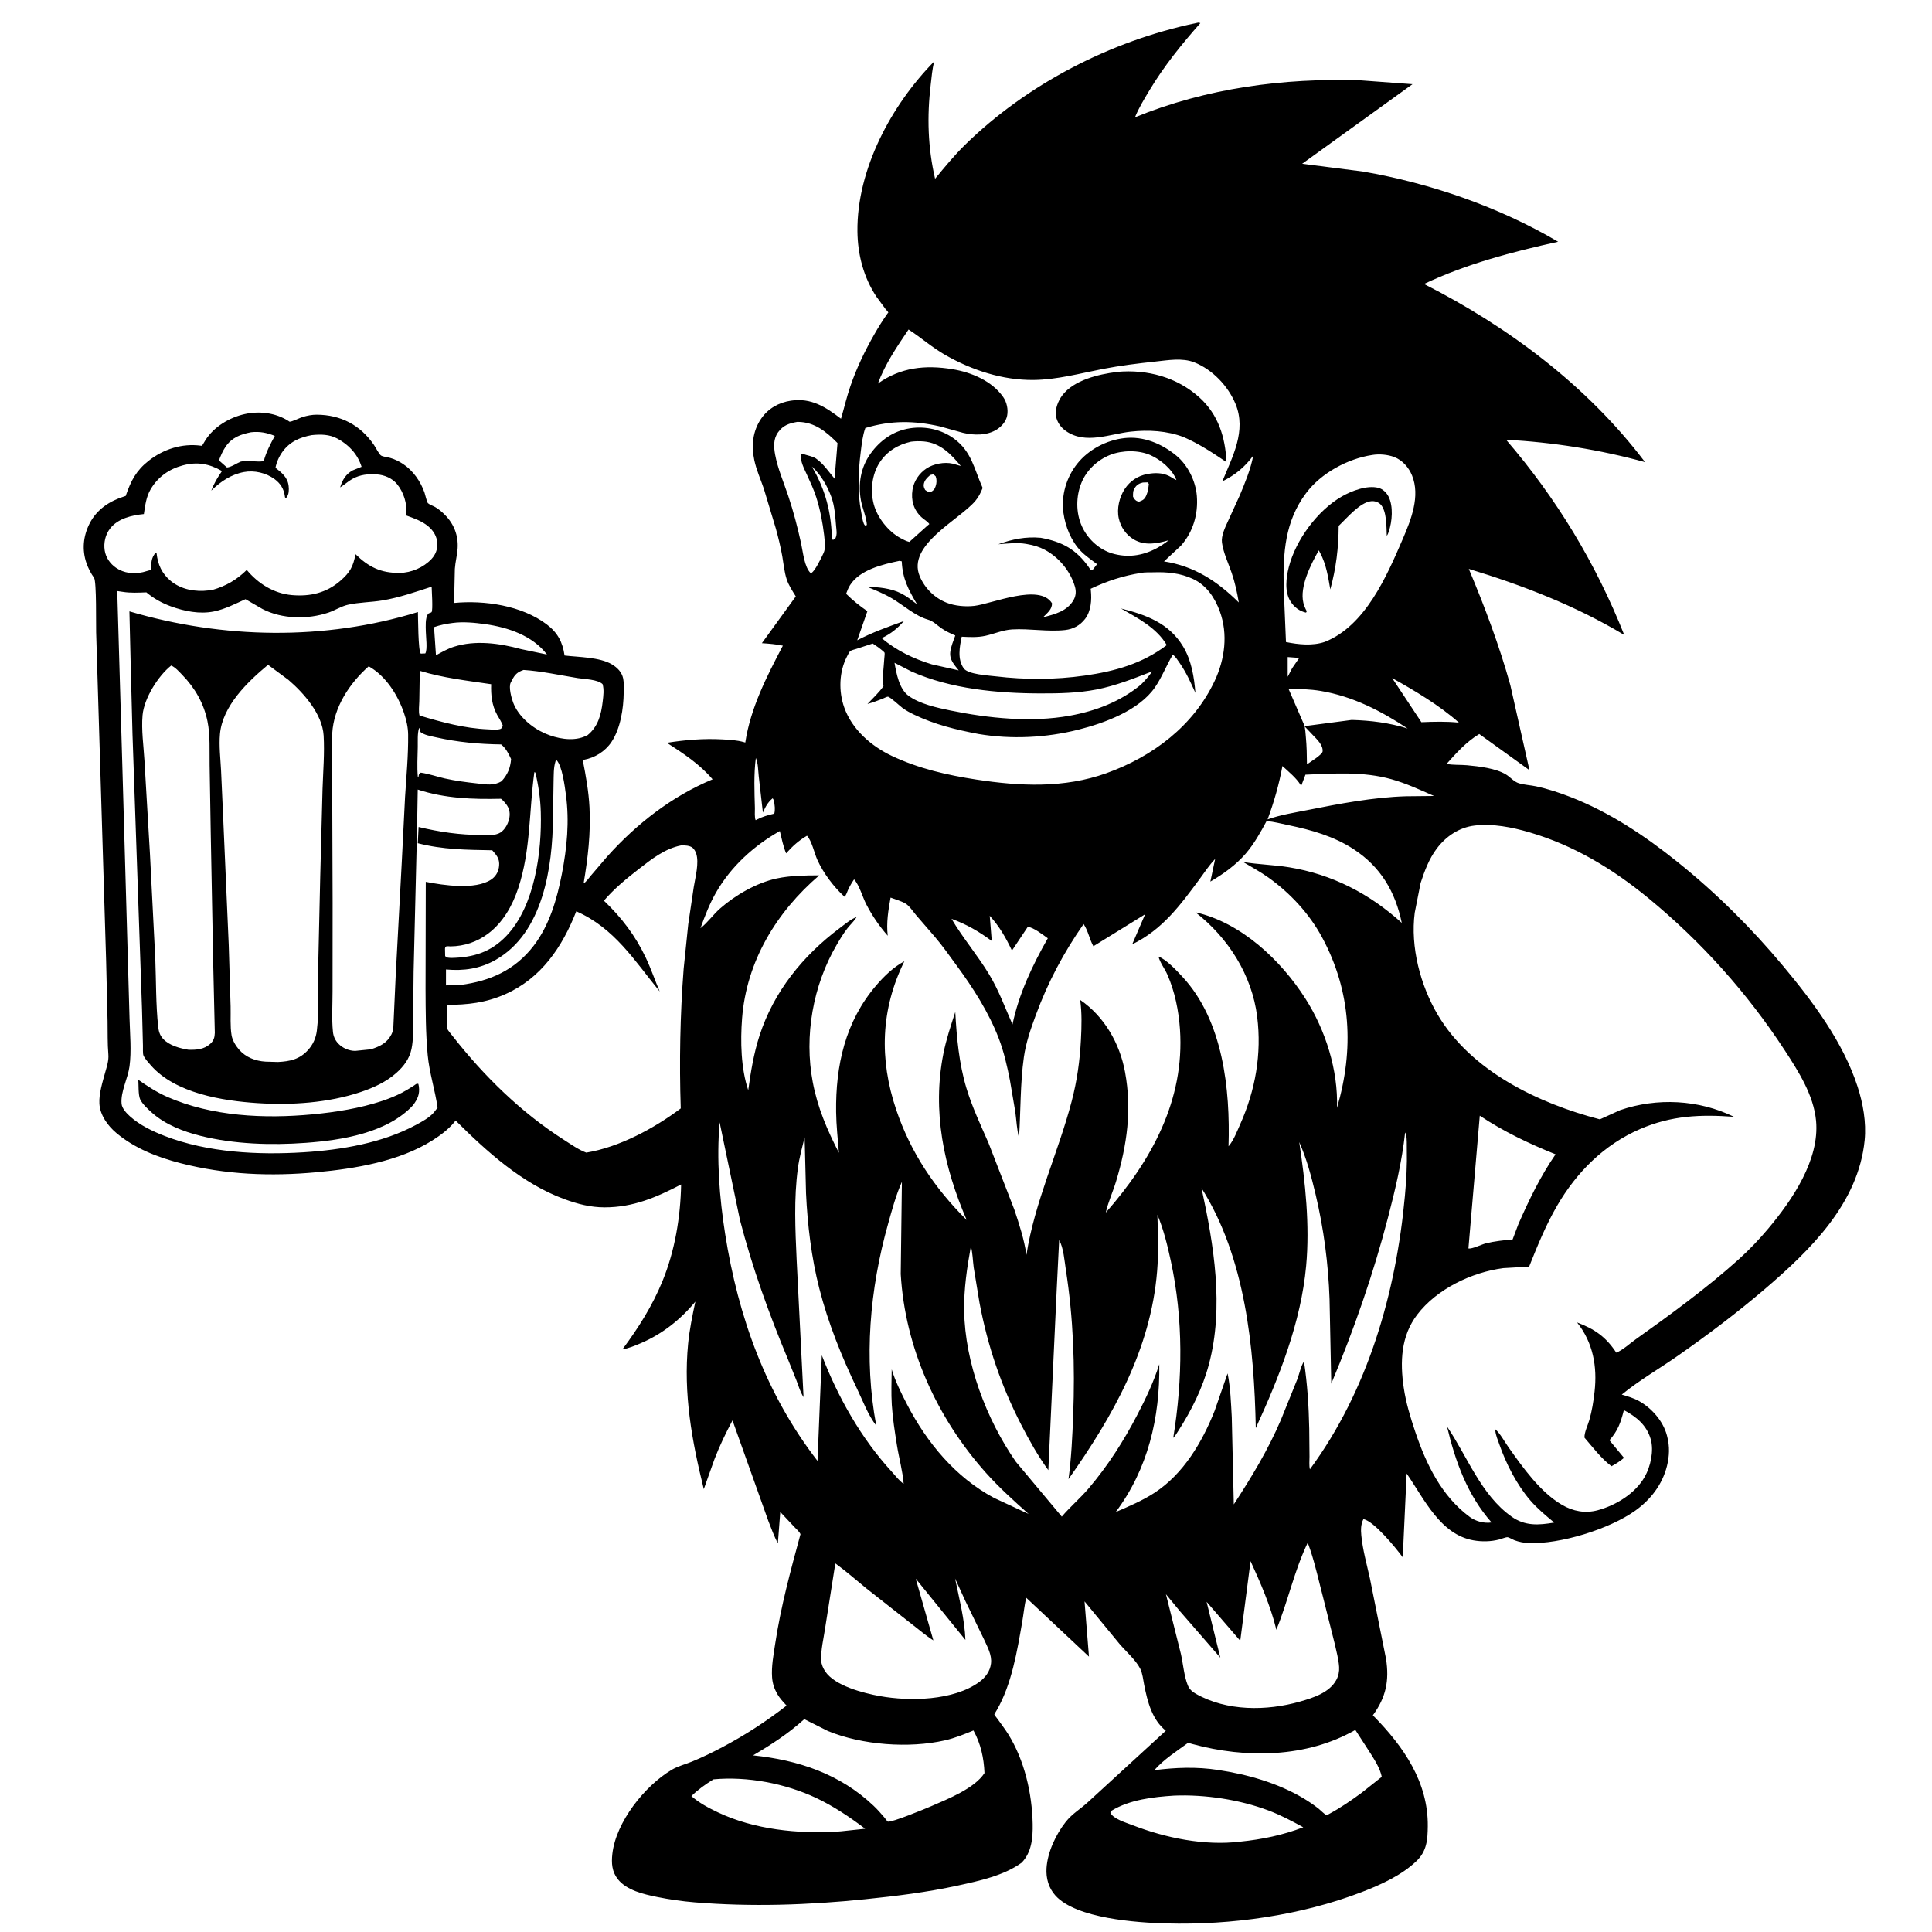 <svg version="1.1" xmlns="http://www.w3.org/2000/svg" style="display: block;" viewBox="0 0 2048 2048" width="1024" height="1024">
<path transform="translate(0,0)" fill="rgb(255,255,255)" d="M 0 0 L 0 2048 L 2048 2048 L 2048 0 L 0 0 z"/>
<path transform="translate(0,0)" fill="rgb(0,0,0)" d="M 1082.96 1974.55 C 1063.95 1988.33 1037.93 1993.84 1015.41 1998.76 C 982.914 2005.86 950.002 2009.89 916.957 2013.28 C 856.911 2019.44 796.357 2021.51 736.154 2016.53 C 722.95 2015.43 709.603 2013.53 696.619 2010.89 C 682.523 2008.02 664.357 2003.95 654.926 1992.03 C 648.625 1984.06 648.02 1974.97 649.111 1965.24 C 652.921 1931.29 683.608 1892.89 712.153 1876 C 718.64 1872.17 726.568 1870.21 733.557 1867.35 C 744.397 1862.92 755.132 1857.67 765.488 1852.21 C 789.701 1839.43 812.233 1824.78 833.834 1808 C 830.348 1804.27 826.667 1800.37 824.093 1795.94 C 820.87 1790.39 818.914 1784.6 818.452 1778.2 C 817.606 1766.48 819.931 1754.4 821.67 1742.85 C 827.653 1703.08 838.031 1665 848.546 1626.29 C 847.235 1623.4 844.353 1621.06 842.171 1618.76 L 827.121 1602.75 L 824.586 1635.86 C 820.462 1628.62 817.716 1620.24 814.564 1612.52 L 776.48 1505.7 C 769.329 1519.11 762.828 1532.59 757.37 1546.78 L 746.048 1578.54 C 733.375 1527.25 724.29 1477.46 729.428 1424.44 C 730.88 1409.45 734.008 1394.49 737.113 1379.77 C 721.474 1398.75 702.231 1413.99 679.571 1423.72 C 673.534 1426.31 666.289 1429.36 659.791 1430.37 C 676.689 1407.8 691.564 1384.18 702.276 1358 C 715.435 1325.84 721.347 1290.18 722.021 1255.6 C 695.688 1269.27 671.189 1279.84 641.028 1279.85 C 625.781 1279.85 612.198 1276.26 598 1271.04 C 553.467 1254.66 516.027 1220.74 482.953 1187.78 L 481.621 1189.53 C 475.038 1197.5 466.93 1203.42 458.258 1208.93 C 423.38 1231.05 376.355 1238.85 335.838 1242.6 C 287.07 1247.13 239.105 1245.27 191.5 1233.06 C 167.118 1226.81 142.572 1217.31 123.164 1200.87 C 114.122 1193.22 106.042 1182.06 105.354 1169.86 C 104.764 1159.39 108.761 1146.71 111.556 1136.61 C 113.304 1130.29 115.418 1124.21 114.845 1117.57 C 113.847 1106 114.241 1094.03 114.005 1082.4 L 112.475 1018.02 L 101.911 670.384 C 101.655 663.113 102.485 616.348 99.678 612.445 C 96.359 607.83 93.561 602.39 91.693 597.042 C 86.772 582.954 88.166 568.427 94.834 555.185 C 102.506 539.948 116.147 531.056 132.099 526.073 C 133.535 525.624 133.103 526.117 133.532 524.871 C 138.794 509.59 144.544 498.645 157.523 488.476 C 173.355 476.073 192.877 469.784 212.972 472.466 L 214.126 472.635 L 217.712 466.686 C 226.623 452.473 243.172 442.563 259.416 438.947 C 275.058 435.465 292.24 437.595 305.85 446.284 C 306.224 446.523 306.527 446.939 306.965 447.014 C 308.978 447.356 318.135 442.821 320.907 442.006 C 325.796 440.568 330.719 439.575 335.829 439.6 C 361.334 439.727 382.052 450.686 396.386 471.623 C 397.93 473.878 401.973 481.692 403.918 482.888 C 406.01 484.177 411.083 484.709 413.538 485.39 C 418.413 486.741 423.01 489.066 427.23 491.835 C 437.813 498.777 445.954 510.416 450.036 522.302 C 450.682 524.183 452.536 532.372 453.625 533.398 C 455.183 534.864 459.324 536.335 461.337 537.503 C 465.243 539.771 468.678 542.756 471.835 545.969 C 481.312 555.614 485.954 567.743 485.104 581.256 C 484.647 588.508 482.655 595.663 482.16 603.004 L 481.351 639.143 C 513.599 636.064 553.068 641.852 579.485 661.823 C 591.141 670.635 596.39 680.607 598.454 694.865 C 613.522 696.643 635.575 696.546 648.526 704.183 C 654.299 707.587 659.205 712.486 660.592 719.242 C 661.549 723.898 661.198 729.447 661.145 734.19 C 660.957 751.096 657.773 772.201 648.159 786.561 C 641.463 796.563 630.592 803.276 618.853 805.431 L 617.721 805.627 C 621.008 822.133 624.014 838.993 624.886 855.822 C 626.297 883.061 623.19 909.588 618.669 936.401 C 621.5 934.814 624.066 930.862 626.195 928.392 L 643.776 907.833 C 674.806 873.269 712.315 844.052 755.375 826.117 C 741.82 810.103 724.418 798.693 706.945 787.406 C 726.582 784.292 746.057 782.659 765.94 783.787 C 773.672 784.226 781.118 784.557 788.605 786.699 L 790.031 787.116 C 795.6 750.358 812.848 716.929 829.873 684.426 C 822.538 682.858 815.098 682.296 807.631 681.789 L 843.576 632.215 C 840.025 626.374 836.063 620.59 833.923 614.052 C 831.388 606.309 830.663 597.67 829.257 589.66 C 827.543 579.891 825.107 570.031 822.486 560.465 L 809.667 517.942 C 806.225 507.862 801.842 498.296 799.6 487.822 C 796.333 472.56 797.829 457.009 806.835 443.854 C 814.242 433.033 825.543 426.666 838.403 424.737 C 859.875 421.515 875.174 431.382 891.501 443.881 C 894.862 432.393 897.535 420.743 901.426 409.413 C 908.079 390.04 916.648 372.258 926.782 354.475 C 931.2 346.723 935.82 339.329 941.001 332.059 C 941.203 331.775 941.661 331.553 941.61 331.208 C 941.526 330.643 939.255 328.317 938.729 327.657 L 929.27 314.827 C 915.459 294.238 909.147 269.785 908.91 245.142 C 908.276 179.268 945.021 111.129 990.314 65.117 C 988.162 73.141 987.568 81.641 986.586 89.874 C 982.567 123.55 983.54 156.437 991.228 189.469 C 1001.33 177.217 1011.65 164.615 1023 153.5 C 1089.03 88.831 1177.45 43.411 1267.63 24.5 C 1269.76 24.083 1270.38 23.548 1272.41 24.5 C 1252.47 47.064 1233.95 69.952 1218.4 95.844 C 1212.91 104.975 1207.11 114.441 1203.14 124.322 C 1278.68 93.433 1360.43 82.544 1441.67 85.117 L 1497.31 89.227 L 1380.35 173.608 L 1444.91 181.851 C 1516.35 194.26 1589.12 219.369 1651.66 256.257 C 1603.26 266.931 1554.46 279.71 1509.5 301.036 C 1599.2 346.586 1682.74 409.138 1743.81 489.884 C 1696.09 476.693 1645.95 468.76 1596.54 466.188 C 1650.07 528.392 1691.48 596.873 1721.76 673.061 C 1670.29 642.12 1614.29 620.469 1556.99 603.044 C 1573.82 643.039 1589.38 684.442 1601.01 726.245 L 1621.3 816.43 L 1568.07 778.083 C 1554.71 786.048 1543.73 798.204 1533.46 809.733 C 1540.3 811.165 1548.05 810.526 1555.07 811.181 C 1567.52 812.343 1585.65 814.358 1596.5 821.044 C 1601.05 823.848 1604.83 828.676 1610.04 830.269 C 1615.91 832.06 1622.46 832.251 1628.49 833.562 C 1640.75 836.229 1652.92 840.243 1664.61 844.778 C 1706.05 860.855 1743.63 885.944 1778.16 913.656 C 1819.4 946.755 1856.55 983.693 1890.42 1024.28 C 1921.85 1061.93 1953.76 1104.67 1969.06 1151.68 C 1974.9 1169.6 1978.47 1189.72 1976.63 1208.59 C 1970.08 1275.55 1918.97 1325.26 1870.55 1366.66 C 1841.18 1391.77 1810.42 1414.9 1778.78 1437.05 C 1759.08 1450.84 1737.71 1463.11 1719.12 1478.32 C 1725.43 1480.2 1731.72 1481.98 1737.5 1485.21 C 1750.9 1492.71 1762.9 1506.37 1766.93 1521.34 L 1767.34 1522.94 C 1770.04 1533.28 1769.62 1543.7 1767.06 1554 C 1762.16 1573.67 1749.75 1589.7 1733.38 1601.39 C 1705.96 1620.96 1653.75 1637.05 1620.35 1635.72 C 1615.39 1635.52 1610.17 1634.47 1605.5 1632.76 C 1603.85 1632.16 1599.43 1629.53 1598 1629.5 C 1595.92 1629.45 1591.49 1631.34 1589.28 1631.91 C 1580.37 1634.21 1570.9 1634.42 1561.85 1632.81 C 1526.5 1626.5 1509.63 1588.67 1491.09 1561.98 L 1486.97 1650.81 C 1479.67 1640.82 1456.46 1612.44 1445.28 1610.31 C 1442.5 1615.88 1442.48 1621.43 1443.05 1627.5 C 1444.47 1642.75 1448.93 1658.46 1452.22 1673.44 L 1469.25 1758.44 C 1472.85 1781.51 1469.26 1799.19 1455.3 1818.29 L 1456.16 1819.17 C 1487.8 1851.4 1514.02 1889.05 1513.51 1935.92 C 1513.35 1950.12 1512.54 1962.26 1501.54 1972.79 C 1485.66 1988 1463.56 1998 1443.29 2005.77 C 1378.81 2030.49 1305.37 2040.77 1236.45 2038.94 C 1204.99 2038.1 1141.07 2033.73 1118.93 2009.52 C 1111.57 2001.47 1108.68 1991.01 1109.36 1980.26 C 1110.44 1963.3 1119.24 1944.67 1129.62 1931.43 C 1136.74 1922.34 1145.69 1917.5 1153.82 1909.84 L 1235.81 1834.65 C 1221.13 1822.84 1216.37 1803.76 1212.85 1785.96 C 1211.75 1780.43 1211.19 1773.82 1208.61 1768.77 C 1203.96 1759.66 1193.43 1750.46 1186.71 1742.58 L 1149.65 1697.53 L 1154.35 1756.09 L 1087.79 1693.64 C 1085.88 1702.03 1085.07 1710.77 1083.59 1719.27 C 1078.24 1750.15 1072.48 1785.24 1056.69 1812.7 C 1056.48 1813.07 1054 1817.15 1054.03 1817.27 C 1054.22 1818.23 1056.95 1821.46 1057.63 1822.42 C 1061.33 1827.7 1065.3 1832.79 1068.72 1838.26 C 1086 1865.94 1094.04 1901.07 1094.68 1933.5 C 1094.96 1948.16 1093.59 1963.68 1082.96 1974.55 z M 1247.05 508.869 L 1247.87 509.783 L 1247.05 508.869 C 1242.7 497.493 1230.4 487.268 1219.48 482.451 C 1206.95 476.92 1189.52 477.192 1176.89 482.189 C 1163.49 487.492 1151.9 498.268 1146.42 511.656 C 1140.49 526.149 1140.38 543.412 1146.81 557.759 C 1152.54 570.544 1163.55 581.151 1176.82 585.948 L 1178.25 586.437 C 1194.87 591.491 1210.85 589.285 1226.07 581.156 C 1230.67 578.698 1234.79 575.838 1238.92 572.672 C 1226.7 576.192 1213.6 578.761 1201.86 571.824 C 1193.65 566.97 1188.01 558.761 1185.95 549.5 C 1183.66 539.181 1186.55 526.992 1192.32 518.253 C 1197.85 509.869 1206.19 504.381 1216.03 502.543 C 1224.07 501.04 1231.81 500.946 1239.33 504.624 C 1241.82 505.842 1244.5 508.003 1247.05 508.869 z M 1228.06 1014.07 C 1236.1 1016.74 1247.52 1029.08 1253.3 1035.29 C 1296.59 1081.73 1304.17 1154.59 1302.29 1215.04 L 1303.03 1214.24 C 1307.97 1208.15 1311.42 1198.99 1314.61 1191.86 C 1330.81 1155.64 1337.57 1117.26 1332.67 1077.75 C 1327.21 1033.65 1301.94 994.041 1267.23 967.063 C 1315.65 978.009 1357.75 1017.73 1383.76 1058.5 C 1405.23 1092.14 1418.59 1134.45 1417.27 1174.44 C 1435.44 1112.6 1432.45 1050.99 1401.44 993.571 C 1387.93 968.556 1367.84 946.878 1344.76 930.373 C 1336.2 924.25 1326.83 919.152 1317.79 913.764 C 1333.94 916.471 1350.35 916.74 1366.5 919.366 C 1412.15 926.79 1451.91 947.412 1485.94 978.308 C 1479.12 945.365 1463.69 919.049 1435.11 900.307 C 1414.02 886.479 1390.22 879.776 1365.8 874.703 C 1358.18 873.12 1350.38 871.029 1342.64 870.359 C 1336.22 882.317 1329.44 894.519 1320.54 904.847 C 1310.1 916.976 1296.77 926.491 1283.03 934.528 L 1288.1 910.56 C 1281.9 916.964 1276.99 924.585 1271.7 931.735 C 1250.9 959.848 1232.27 985.342 1200.17 1001.04 L 1213.88 969.176 L 1159.04 1003.05 C 1154.75 995.463 1153.73 987.19 1148.66 979.518 C 1127.41 1010.02 1110.86 1041.06 1098.01 1076 C 1092.64 1090.59 1087.54 1105.12 1085.35 1120.57 C 1081.38 1148.63 1082.06 1177.91 1080.17 1206.21 C 1077.85 1197 1077.51 1187.88 1076.25 1178.54 L 1070.59 1145.24 C 1067.7 1130.38 1064.15 1114.8 1058.69 1100.64 C 1048 1072.91 1031.6 1047.33 1014.1 1023.51 C 1006.53 1013.22 999.354 1002.88 991.034 993.139 L 971.054 970 C 967.958 966.355 963.952 960.176 959.832 957.77 C 955.271 955.106 949.024 953.334 944.045 951.508 C 941.624 964.939 939.428 978.246 941.041 991.926 C 931.966 981.6 924.555 970.702 918.23 958.5 C 914.502 951.307 910.759 937.829 905.353 932.202 C 902.837 935.836 900.79 939.376 898.935 943.394 C 898 945.42 896.924 949.228 895.191 950.57 C 883.765 940.17 872.79 925.568 866.405 911.438 C 863.215 904.378 860.558 891.321 855.454 885.914 C 846.424 891.156 840.296 896.882 833.311 904.586 C 830.189 897.059 828.579 888.856 826.656 880.95 C 799.121 896.493 775.011 918.398 759.093 946 C 752.1 958.126 747.274 970.852 742.518 983.953 C 750.085 978.099 756.031 969.456 763.308 963.057 C 779.482 948.834 802.214 935.717 823.387 931.2 C 837.862 928.112 853.685 927.948 868.434 927.909 C 823.064 966.81 791.246 1019.07 786.622 1079.64 C 784.779 1103.78 785.375 1132.51 793.145 1155.62 C 795.857 1136.11 799.007 1116.71 805.082 1097.91 C 820.178 1051.19 851.08 1013.06 890.087 983.87 C 894.927 980.248 902.387 973.975 907.998 972.127 L 907.108 973.508 C 904.618 977.265 901.175 980.405 898.389 983.956 C 894.063 989.47 890.436 995.564 886.901 1001.6 C 861.738 1044.57 852.294 1098 861.539 1146.99 C 866.68 1174.23 876.768 1197.52 889.266 1222.02 C 888.139 1207.58 886.508 1193.31 886.322 1178.8 C 885.69 1129.35 896.012 1082.87 928.819 1044.56 C 937.15 1034.83 947.254 1025.05 958.669 1018.99 C 933.565 1069.77 931.876 1122.68 950.014 1176.34 C 965.382 1221.8 990.822 1259.61 1024.7 1293.23 C 1000.42 1236.88 987.944 1177.99 1000.05 1116.79 C 1003.03 1101.74 1007.89 1087.29 1012.63 1072.74 C 1014.07 1099.52 1016.63 1127.47 1024.38 1153.23 C 1030.4 1173.24 1039.41 1192.27 1047.77 1211.38 L 1075.22 1282.19 C 1080.46 1297.84 1085.64 1313.8 1088.07 1330.18 C 1096.67 1274.3 1121.73 1221.95 1136 1167.5 C 1141.71 1145.7 1144.68 1124.42 1145.84 1101.96 C 1146.56 1088.09 1146.97 1073.73 1145.03 1059.95 C 1170.55 1077.39 1186.92 1105.88 1192.54 1136.14 C 1199.99 1176.29 1194.76 1213.66 1183.05 1252.43 C 1179.79 1263.21 1174.55 1274.58 1172.2 1285.41 C 1220.47 1230.44 1255.94 1166.26 1250.82 1091.12 C 1249.48 1071.52 1245.39 1051.02 1237.4 1032.99 C 1234.67 1026.82 1229.68 1020.43 1228.06 1014.07 z M 1505.89 936.052 L 1499.68 967.5 C 1494.93 1003.78 1505.66 1044.57 1524.12 1075.75 C 1559.5 1135.52 1630.65 1169.57 1695.92 1186.55 L 1717.4 1176.79 C 1756.54 1163.38 1800.77 1165.58 1838.08 1183.85 C 1802.45 1181.22 1771.89 1182.47 1738.6 1196.82 C 1700.48 1213.27 1671.32 1242.48 1650.57 1278.16 C 1638.62 1298.72 1629.72 1320.67 1620.92 1342.69 L 1593.56 1344.27 C 1560.04 1348.67 1523.11 1366.33 1502.32 1393.56 C 1484.96 1416.29 1484 1443.76 1488.01 1471 C 1490.37 1487.02 1495.07 1502.44 1500.22 1517.75 C 1511.77 1552.01 1528.24 1586.21 1558.16 1608.13 C 1564.38 1612.69 1573.35 1615.08 1581.11 1613.85 C 1555.46 1584.82 1542.75 1549.31 1533.89 1512.18 C 1555.52 1543.94 1569.78 1584.57 1602.31 1607.67 C 1616.58 1617.8 1631.03 1616.81 1647.53 1613.97 C 1638.59 1606.53 1629.61 1599.13 1622 1590.27 C 1607.78 1573.72 1596.44 1551.5 1589.32 1530.98 C 1587.81 1526.63 1585.49 1521.34 1585.14 1516.77 L 1585.05 1515.09 C 1590.24 1519.47 1594.87 1528.22 1598.93 1533.95 C 1614.16 1555.46 1632.65 1581.75 1655.86 1595.26 C 1667.59 1602.09 1680.49 1604.48 1693.69 1600.9 C 1712.97 1595.68 1733.43 1583.21 1743.46 1565.5 C 1749.65 1554.57 1753.41 1537.89 1749.8 1525.5 C 1745.47 1510.61 1734.53 1501.79 1721.39 1494.76 C 1717.98 1508.02 1715.17 1516.39 1706.06 1526.73 L 1721.51 1545.39 C 1717.29 1549 1713.1 1551.59 1708.27 1554.26 C 1697.29 1546.02 1688.63 1534.4 1679.66 1524.03 C 1679.18 1518.87 1683.24 1510.6 1684.73 1505.39 C 1687.58 1495.48 1689.14 1485.56 1690.29 1475.32 C 1693.31 1448.56 1688.69 1423.21 1671.77 1401.86 C 1690.29 1408.81 1702.34 1417.11 1713.32 1433.88 C 1720.02 1431.27 1727.61 1424.24 1733.56 1420 C 1770.8 1393.48 1809.16 1365.51 1843.12 1334.94 C 1854.31 1324.87 1864.95 1313.68 1874.62 1302.14 C 1899.89 1272.02 1929.01 1229.36 1925.1 1188 C 1922.52 1160.8 1906.46 1135.69 1891.91 1113.38 C 1852.38 1052.73 1803.35 998.102 1747.44 952.142 C 1709.63 921.065 1668.31 896.014 1621.06 882.23 C 1602.76 876.891 1582.37 872.873 1563.28 875.107 C 1546.81 877.036 1532.77 886.532 1523.01 899.563 C 1514.77 910.545 1510.15 923.149 1505.89 936.052 z M 957.917 1572.9 L 958.751 1573.91 L 957.917 1572.9 C 956.862 1559.3 952.921 1545.39 950.775 1531.87 C 948.537 1517.76 946.264 1503.46 945.352 1489.21 C 944.559 1476.79 945.095 1464.04 945.235 1451.59 C 949.22 1464.57 955.309 1476.76 961.541 1488.79 C 982.548 1529.33 1013.04 1566.17 1053.78 1587.86 L 1090.39 1604.88 C 1074.8 1590.98 1059.14 1576.91 1045.2 1561.31 C 993.231 1503.17 959.385 1428.88 954.816 1350.55 L 956.052 1252.83 C 949.83 1266.5 945.492 1282.8 941.443 1297.22 C 921.947 1366.65 915.496 1440.06 928.883 1511.27 C 920.149 1499.97 914.83 1485.38 908.699 1472.55 C 892.203 1438.03 877.951 1402.9 868.473 1365.75 C 860.139 1333.1 855.984 1298.59 854.425 1264.95 L 852.953 1205.59 C 850.272 1216.5 847.298 1227.12 845.796 1238.3 C 841.443 1270.68 843.038 1303.14 844.487 1335.66 L 851.795 1481.05 C 848.367 1475.63 846.515 1469.31 844.272 1463.32 L 835.395 1441.23 C 815.189 1392.82 797.521 1343.96 784.369 1293.14 L 762.842 1189.74 C 759.447 1228.64 762.623 1269.57 768.68 1308 C 782.525 1395.86 811.897 1477.9 866.605 1548.63 L 871.157 1436.63 C 888.18 1480.96 912.953 1524.91 945.232 1559.96 C 948.969 1564.01 953.34 1569.94 957.917 1572.9 z M 963.12 349.314 C 950.766 367.562 938.32 385.822 930.59 406.608 C 954.72 389.373 980.929 386.697 1009.59 391.368 C 1029.59 394.627 1051.42 403.715 1063.41 420.873 C 1067.29 426.415 1068.89 434.088 1067.59 440.72 C 1066.4 446.763 1062.02 451.748 1057 455.066 C 1046.68 461.881 1032.19 461.604 1020.72 458.792 L 996.5 452.042 C 968.831 445.77 944.611 445.523 917.295 453.718 C 914.408 461.774 913.514 470.412 912.447 478.858 C 909.787 499.918 908.762 521.675 912.872 542.619 C 913.621 546.44 914.186 551.488 915.677 555.052 C 916.099 556.058 916.377 556.304 917 557.047 L 918.942 556.5 C 918.53 548.524 914.145 538.68 912.63 530.463 C 909.434 513.13 912.413 495.439 922.701 481.045 C 932.887 466.795 946.955 456.766 964.5 454.046 C 980.843 451.512 998.054 455.203 1011.39 465.057 C 1030.18 478.935 1032.65 497.355 1041.64 517.235 C 1039.51 522.428 1037.43 526.846 1033.73 531.174 C 1016.43 551.396 961.201 577.741 974.929 610.768 C 980.215 623.486 990.653 633.831 1003.5 638.906 C 1012.19 642.34 1023.4 643.321 1032.71 642.258 C 1051.47 640.118 1101.99 618.028 1115.17 639.5 C 1115.26 645.89 1110.55 649.362 1106.38 653.649 L 1105.74 654.301 C 1118.03 651.217 1131.34 647.843 1138.1 635.909 C 1140.65 631.424 1140.85 626.472 1139.4 621.599 C 1134.6 605.401 1122.44 590.7 1107.56 582.808 C 1101.56 579.631 1095.66 577.906 1089 576.785 L 1087.5 576.507 C 1078.24 574.919 1067.61 576.231 1058.23 576.908 C 1073.15 571.526 1087.23 568.642 1103.23 570.081 C 1126.14 574.301 1140.84 582.35 1154.3 601.427 C 1155.57 603.219 1155.65 604.604 1157.93 604.5 L 1162.9 598.039 C 1157.23 593.648 1150.6 589.238 1145.65 584.083 C 1135.47 573.471 1129.31 558.185 1127.3 543.75 C 1124.72 525.2 1130.34 506.07 1141.97 491.504 C 1153.91 476.533 1172.8 466.609 1191.79 464.427 C 1212.09 462.096 1231.71 470.335 1247.08 483.097 C 1259.26 493.202 1267.46 510.028 1268.71 525.685 C 1270.25 544.929 1264.77 563.753 1251.96 578.3 L 1233.9 595.112 C 1265.95 600.053 1290.34 616.045 1313.17 638.623 C 1311.37 627.824 1309.16 617.596 1305.62 607.229 C 1302.08 596.888 1296.82 586.026 1295.33 575.188 C 1294.36 568.096 1298.57 559.269 1301.52 552.899 L 1314.24 525.049 C 1319.97 511.243 1325.67 497.75 1328.51 482.996 C 1319.31 495.358 1309.44 503.444 1295.7 510.311 C 1306.43 484.167 1321.54 456.781 1309.69 428.129 C 1301.86 409.205 1285.18 391.681 1266 384.11 C 1253.25 379.078 1237.95 381.88 1224.61 383.296 C 1206.09 385.261 1187.66 387.545 1169.37 391.07 C 1144.94 395.778 1120.54 402.551 1095.5 402.789 C 1062.73 403.101 1030.2 392.416 1001.95 376.269 C 987.999 368.294 976.434 357.894 963.12 349.314 z M 845.065 447.229 C 836.33 448.825 830.227 450.796 824.826 458.228 C 819.678 465.313 820.159 473.753 821.682 482 C 824.382 496.615 830.869 511.539 835.595 525.701 C 841.126 542.275 845.448 558.878 849.192 575.927 C 851.169 584.932 852.66 601.466 859.5 607.661 C 863.664 606.28 870.847 590.827 873.031 586.19 C 875.576 580.784 874.1 573.224 873.629 567.383 C 871.99 553.646 869.461 540.229 865.242 527.026 C 862.573 518.671 858.871 510.876 855.238 502.912 C 852.132 496.102 848.598 489.704 848.824 482 C 851.196 480.701 851.454 481.339 853.94 482.069 C 857.401 483.085 862.084 484.069 865.054 486.112 C 872.811 491.447 878.638 500.312 884.688 507.422 L 887.793 469.675 C 876.116 457.798 863.557 447.367 845.973 447.224 L 845.065 447.229 z M 266.131 458.204 C 255.071 460.398 245.866 463.695 239.175 473.5 C 236.099 478.007 233.986 482.969 232.081 488.055 L 240.599 495.577 C 245.254 495.096 250.824 491.133 255.269 489.308 L 256.841 489.061 C 264.476 487.91 272.395 490.11 279.555 488.834 C 282.214 479.037 286.506 470.956 291.314 462.074 C 282.771 458.681 275.351 457.187 266.131 458.204 z M 330.431 461.251 C 317.826 463.569 307.07 468.294 299.351 479.032 C 295.786 483.99 293.171 489.885 292.022 495.877 C 298.83 501.311 304.942 505.921 305.97 515.262 C 306.406 519.227 306.354 523.795 303.901 527.139 L 303 528.153 C 301.771 526.635 302.158 527.532 301.924 525.796 C 300.893 518.174 297.188 512.36 290.975 507.814 C 281.986 501.238 269.544 498.323 258.589 500.378 C 244.831 502.959 233.844 510.476 223.954 520.072 C 226.93 512.346 230.592 506.114 235.327 499.333 C 221.677 491.493 208.965 489.256 193.701 493.351 C 179.124 497.262 167.128 505.758 159.535 518.907 C 154.881 526.966 153.884 535.884 152.505 544.908 C 139.689 546.196 125.098 549.499 116.717 560.224 C 111.658 566.698 109.731 575.364 110.977 583.439 C 112.152 591.05 116.72 597.557 123 601.882 C 131.403 607.669 141.691 608.729 151.51 606.5 L 159.942 604.128 C 160.4 597.112 160.048 591.405 165 585.912 L 165.978 586.5 C 167.259 598.38 171.621 608.119 181.027 615.841 C 192.202 625.016 207.175 627.582 221.204 625.844 L 225.346 625.285 C 239.713 621.101 250.816 614.654 261.576 604.136 C 273.641 618.651 290.275 629.14 309.485 630.816 C 328.703 632.493 346.049 628.511 360.808 615.658 C 370.941 606.833 374.393 600.722 376.839 587.447 C 390.784 601.096 403.794 607.506 423.631 607.296 C 435.927 607.165 448.925 601.617 457.392 592.577 C 461.66 588.021 463.919 582.262 463.587 576 C 463.196 568.611 459.563 562.625 453.999 557.939 C 447.135 552.157 438.665 549.374 430.378 546.302 L 430.541 545.008 C 431.841 534.013 427.886 521.698 420.818 513.093 C 415.704 506.867 407.347 503.433 399.434 502.886 C 390.277 502.253 381.799 503.1 373.631 507.622 C 369.005 510.182 365.109 513.93 360.576 516.643 C 362.947 508.846 366.421 502.674 373.916 498.596 L 383.293 494.836 C 379.103 481.46 369.935 471.596 357.654 464.956 C 349.123 460.343 339.886 460.267 330.431 461.251 z M 965.76 468.208 C 952.111 471.224 940.205 478.352 932.451 490.296 C 924.265 502.905 922.383 519.972 926.201 534.453 C 929.918 548.554 941.62 563.399 954.545 570.384 C 957.457 571.957 960.715 573.699 963.933 574.46 L 982.493 557.75 L 985.165 555.5 C 982.945 552.459 979.507 550.764 976.786 548.224 C 968.426 540.42 965.575 530.283 967.304 519.137 C 968.72 510.012 974.488 501.616 982.108 496.581 C 989.538 491.671 1001.07 489.49 1009.86 491.494 L 1018.47 493.949 C 1008.18 481.389 996.578 469.437 979.302 467.965 C 974.777 467.58 970.264 467.654 965.76 468.208 z M 1454.65 482.301 C 1428.65 486.225 1400.32 501.54 1384.44 522.807 C 1362.01 552.857 1360.08 586.009 1360.74 622.057 L 1363.19 680.593 C 1376.5 683.263 1391.16 684.847 1404.31 680.438 C 1447.29 663.432 1470.03 610.796 1487.13 571 C 1495.84 550.739 1505.7 525.842 1496.85 504.107 C 1493.37 495.548 1486.72 487.848 1477.94 484.48 C 1471.01 481.823 1462 481.071 1454.65 482.301 z M 860.657 494.579 C 873.364 516.441 879.848 537.659 881.504 562.933 C 881.674 565.518 881.258 570.796 883 572.413 L 885.652 570.5 C 887.63 566.161 886.673 562.187 886.276 557.5 C 885.395 547.094 884.824 536.491 881.203 526.605 C 876.853 514.733 870.063 503.138 860.657 494.579 z M 986.126 503.5 C 982.878 506.362 979.769 509.155 979.193 513.709 C 978.921 515.861 979.806 517.428 980.672 519.313 C 982.804 520.918 983.826 521.449 986.5 521.642 C 989.554 519.898 990.633 518.94 991.785 515.5 C 993.007 511.847 993.125 508.61 991.911 505 L 989.5 502.781 L 986.126 503.5 z M 1211.51 511.5 C 1207.79 512.366 1205.1 513.813 1202.98 517.129 C 1200.78 520.583 1201.1 522.486 1201.05 526.5 C 1202.36 528.747 1203.27 530.539 1205.94 531.434 L 1207.5 531.777 C 1211.54 530.291 1213.27 529.327 1215.15 525.114 C 1216.87 521.248 1217.34 517.155 1217.83 513 L 1216.5 511.336 L 1211.51 511.5 z M 953.548 594.5 C 935.78 598.253 911.551 603.819 901.089 620.27 C 899.285 623.106 898.085 626.278 896.918 629.414 C 903.733 636.225 911.507 642.441 919.465 647.875 L 908.703 678.719 C 924.277 670.476 941.65 664.343 958.234 658.32 C 950.756 666.658 944.747 671.518 934.702 676.443 C 949.905 689.472 968.69 698.439 987.786 704.233 L 1016.28 710.635 C 1011.51 704.548 1006.33 699.421 1007.35 691.015 C 1008.06 685.209 1010.7 679.127 1012.63 673.625 C 1007.47 671.444 1002.56 669.155 997.933 665.955 C 992.981 662.528 989.445 658.453 983.523 656.769 C 970.35 653.024 957.34 641.3 945.5 634.304 C 936.984 629.272 927.744 625.521 918.607 621.787 C 931.288 622.517 943.967 623.245 955.52 629.142 C 961.445 632.166 966.765 636.5 972.056 640.493 C 962.909 624.824 956.729 613.511 955.91 595.047 L 953.548 594.5 z M 1209.51 607.31 C 1190.54 610.306 1173.49 615.916 1156.15 624.098 L 1156.34 625.821 C 1157.38 635.856 1156.58 647.801 1150.2 656.084 C 1144.85 663.022 1137.67 666.902 1128.98 667.853 C 1110.65 669.858 1091.5 666.122 1072.94 667.195 C 1063.14 667.761 1054 671.888 1044.5 673.98 C 1036.33 675.779 1027.76 675.377 1019.46 674.922 C 1017.22 685.822 1014.7 698.604 1021.56 708.439 C 1026.05 714.882 1047.67 716.008 1055.5 716.941 C 1086.68 720.656 1118.52 720.596 1149.59 716.185 C 1181.64 711.637 1210.69 703.642 1236.82 683.828 C 1226.15 665.504 1206.13 655.314 1188.32 645.014 C 1214.93 651.701 1239.24 660.512 1254.17 685.371 C 1263.01 700.1 1265.85 717.639 1267.19 734.469 C 1262.16 723.414 1257.48 712.856 1250.5 702.804 C 1248.46 699.866 1246.13 696.038 1243.23 693.95 C 1236.47 705.228 1231.7 717.909 1224.27 728.673 C 1207.41 753.08 1170.88 766.462 1143.34 773.416 C 1109.1 782.059 1072.11 783.945 1037.23 778.045 C 1013.33 773.521 991.006 768.1 968.973 757.538 C 964.699 755.489 960.486 753.218 956.654 750.415 C 953.981 748.459 943.657 738.69 941.168 738.514 C 940.15 738.442 936.678 740.27 935.536 740.712 C 930.256 742.76 925.038 744.747 919.556 746.205 C 925.196 740.174 931.871 734.105 936.528 727.309 L 936.386 726.448 C 935.108 717.496 936.906 707.176 937.377 698.118 C 937.433 697.031 938.004 692.761 937.694 691.956 C 937.28 690.882 932.139 687.056 930.995 686.165 L 925.114 682.162 L 907.651 687.88 C 905.926 688.448 902.723 689.119 901.332 690.127 C 900.264 690.901 898.43 694.772 897.795 696 C 889.376 712.273 888.863 732.822 894.906 749.877 C 903.209 773.307 923.575 790.998 945.57 801.373 C 974.082 814.824 1003.99 821.623 1034.98 826.376 C 1081.26 833.475 1128 835.675 1172.82 819.616 C 1221.87 802.046 1265.26 769.414 1287.7 721.565 C 1298.41 698.731 1301.84 672.291 1293.11 648.188 C 1287.86 633.714 1279.07 620.463 1264.73 613.755 C 1251.15 607.404 1237.38 606.182 1222.54 606.666 C 1218.53 606.797 1213.34 606.485 1209.51 607.31 z M 457.576 621.907 C 440.315 627.487 423.206 633.516 405.246 636.49 C 393.292 638.469 380.491 638.403 368.763 641.07 C 361.761 642.663 355.057 647.038 348.185 649.356 C 326.346 656.722 299.089 656.334 278.332 645.624 L 260.21 635.15 C 249.367 640.116 238.516 645.733 226.75 648.147 C 211.693 651.236 195.255 647.931 181.049 642.703 C 171.512 639.193 162.917 634.425 155.134 627.903 C 146.627 628.229 138.448 628.721 130 627.356 L 124.279 626.529 L 129.626 810.08 L 137.316 1079.73 C 137.756 1096.17 139.458 1114.14 137.279 1130.4 C 135.555 1143.27 127.754 1157.07 128.859 1169.97 C 129.294 1175.05 134.214 1180.15 137.809 1183.39 C 148.19 1192.74 161.797 1199.23 174.72 1204.22 C 220.281 1221.83 273.613 1224.47 322.016 1221.45 C 361.835 1218.97 405.576 1211.58 440.969 1192.43 C 447.486 1188.9 454.915 1184.95 459.866 1179.3 L 463.854 1174.18 C 461.207 1155.47 455.153 1137.4 453.377 1118.38 C 451.205 1095.12 451.223 1071.68 451.102 1048.35 L 451.337 934.78 C 470.136 938.486 503.54 943.487 520.376 932.572 C 524.973 929.592 528.026 924.929 528.854 919.5 C 529.769 913.501 528.637 909.557 524.901 904.957 L 521.791 901.329 C 494.721 900.828 469.344 900.681 442.889 893.851 L 443.729 876.633 C 466.154 882.004 487.236 885.078 510.322 885.121 C 516.746 885.133 524.868 886.088 530.478 882.528 C 535.659 879.24 539.147 872.241 540.043 866.298 C 540.836 861.035 539.694 856.563 536.47 852.353 C 534.869 850.26 533.154 848.314 531.04 846.729 C 501.074 847.389 471.6 846.427 442.831 836.954 L 442.061 880.725 L 438.447 1030.02 L 437.936 1080.92 C 437.82 1091.08 438.295 1101.84 436.234 1111.83 C 434.077 1122.29 428.01 1130.33 420.22 1137.28 C 409.422 1146.91 396.034 1152.98 382.454 1157.55 C 348.337 1169.06 308.865 1171.69 273.019 1169.34 C 235.718 1166.9 185.88 1158.95 159.916 1129.31 C 157.474 1126.52 153.602 1122.31 152.126 1118.97 C 151.174 1116.81 151.644 1111.09 151.523 1108.44 L 150.524 1069.57 L 140.449 778.459 L 138.352 697.433 L 137.18 648.059 C 236.287 677.256 343.888 679.294 443.019 648.78 C 443.259 655.382 443.189 689.524 446 692.85 L 450.845 692.663 C 453.332 688.607 451.46 674.609 451.385 669.275 C 451.313 664.17 450.623 655.168 453.69 650.952 C 454.747 649.5 456.667 649.826 457.5 648.84 C 459.078 646.973 457.647 625.445 457.576 621.907 z M 479.772 660.366 C 472.938 661.242 466.634 662.476 460.1 664.774 L 462.136 694.626 C 468.246 691.3 474.358 687.753 481.009 685.62 C 503.805 678.307 529.578 681.839 552.257 688.053 L 579.81 693.815 C 564.62 673.779 538.36 664.957 514.271 661.597 C 503.171 660.049 490.868 658.85 479.772 660.366 z M 1365 696.5 L 1365.01 717.395 L 1369.75 708.308 L 1377.25 697.404 L 1365 696.5 z M 948.224 702.581 C 950.248 714.04 953.159 730.196 963.036 737.5 C 974.856 746.24 993.322 750.227 1007.47 753.137 C 1047.73 761.415 1093.26 766.045 1134 758.673 C 1161.54 753.689 1187.52 743.783 1209.3 725.845 C 1213.89 721.379 1217.7 716.826 1221.47 711.651 C 1202.06 719.158 1182.83 726.883 1162.32 730.885 C 1142.68 734.717 1122.55 735.092 1102.6 735.046 C 1057.5 734.944 1007.93 730.336 966.261 711.858 L 948.224 702.581 z M 181.466 705.5 C 167.635 716.379 152.696 740.313 151.11 758.134 C 149.727 773.688 152.197 790.619 153.122 806.19 L 158.975 905.5 L 164.623 1016.78 C 165.537 1040.31 165.151 1064.78 167.655 1088.15 C 168.207 1093.3 169.41 1097.52 173.04 1101.38 C 179.539 1108.28 190.612 1111.28 199.756 1112.77 C 208.196 1113.01 216.198 1112.48 222.874 1106.51 C 226.568 1103.21 227.581 1099.61 227.712 1094.79 L 226.036 1022 L 223.401 883.558 L 222.206 810.953 C 221.968 795.885 222.97 779.409 219.937 764.602 C 216.023 745.495 206.658 729.259 193.156 715.379 C 189.825 711.955 185.921 707.409 181.466 705.5 z M 284.136 704.722 C 262.542 722.686 235.795 748.269 233.172 778.147 C 232.079 790.594 233.674 803.956 234.319 816.435 L 236.596 866.975 L 242.468 1001.59 L 244.452 1066.82 C 244.703 1076.63 243.854 1087.78 245.476 1097.42 C 246.385 1102.83 249.846 1108.54 253.429 1112.64 C 260.592 1120.84 270.802 1124.72 281.439 1125.37 L 294.603 1125.75 C 307.427 1125.1 317.602 1123 326.68 1112.9 C 331.841 1107.16 334.912 1100.28 335.852 1092.64 C 338.481 1071.28 337.035 1048.03 337.268 1026.46 L 339.466 929.073 L 341.913 836.254 C 342.521 817.707 344.147 798.205 343.068 779.719 C 341.743 757.032 322.1 734.722 305.75 720.709 L 284.136 704.722 z M 390.849 706.314 C 370.59 724.212 353.781 749.632 352.189 777.292 C 351.022 797.572 352.103 818.429 352.183 838.758 L 352.592 956.878 L 352.521 1050.73 C 352.544 1064.76 351.509 1079.8 352.932 1093.72 C 353.435 1098.64 355.255 1102.72 358.685 1106.31 C 363.234 1111.08 369.958 1113.94 376.532 1113.98 L 393.19 1112.3 C 402.663 1109.22 410.111 1105.86 414.94 1096.5 C 416.287 1093.89 416.73 1091.52 416.975 1088.6 L 419.462 1034.12 L 425.887 914.138 L 429.381 844.877 C 430.753 823.104 432.887 800.658 432.648 778.86 C 432.56 770.889 430.833 763.431 428.286 755.925 C 421.792 736.784 408.921 716.416 390.849 706.314 z M 555.036 710.17 C 548.55 712.353 545.781 714.961 542.688 721.068 L 541.983 722.5 L 541.426 723.489 C 538.936 728.266 542.182 740.018 543.94 744.692 C 549.493 759.448 563.851 771.416 577.974 777.562 C 590.058 782.82 606.344 786.052 619.024 780.996 L 622.851 779.267 C 634.078 770.172 637.286 757.39 638.896 743.5 C 639.587 737.539 640.47 730.992 638.755 725.176 C 633.208 720.078 619.748 719.99 612.52 718.819 C 593.551 715.746 574.17 711.431 555.036 710.17 z M 444.997 711.076 L 444.475 743.336 C 444.381 747.975 443.501 754.114 444.723 758.493 C 468.5 765.612 492.494 772.118 517.447 773.136 C 521.783 773.313 527.067 774.076 531.111 772.5 L 533.088 769.5 C 531.795 765.303 529.078 761.611 526.977 757.775 C 521.373 747.541 520.28 736.796 520.656 725.282 C 495.105 721.482 469.835 718.701 444.997 711.076 z M 1475.78 718.8 L 1506.75 765.564 C 1520.07 764.986 1533.23 764.641 1546.51 766.011 C 1526.09 747.816 1499.64 732.096 1475.78 718.8 z M 1365.9 730.172 L 1382.36 768.159 C 1383.77 772.186 1383.87 777.042 1384.27 781.29 C 1385.18 790.931 1385.35 800.555 1385.42 810.231 C 1388.88 807.761 1401.73 799.963 1402.03 796.496 C 1402.62 789.794 1396.02 783.732 1391.77 779.298 L 1382.75 769.764 L 1432.86 763.161 C 1453.58 763.776 1472.27 766.112 1492.15 772.223 C 1463.59 753.39 1434.08 738.144 1399.94 732.397 C 1388.86 730.533 1377.13 730.277 1365.9 730.172 z M 444.272 771.5 C 442.346 777.727 442.962 785.278 442.848 791.793 C 442.666 802.254 441.951 813.083 442.919 823.5 L 443.624 823.5 C 444.124 820.81 443.786 820.542 446 819.02 C 454.695 820.243 463.026 823.288 471.587 825.206 C 482.946 827.751 494.553 829.232 506.119 830.493 C 515.425 831.508 523.449 833.198 531.756 828.074 C 538.141 820.981 540.991 814.172 541.771 804.672 C 539.171 798.94 536.25 793.085 531.184 789.122 C 507.67 788.778 485.228 786.791 462.239 781.589 C 456.903 780.381 449.248 779.219 445.165 775.5 C 445.006 774.434 445.015 772.262 444.272 771.5 z M 801.213 803.5 C 798.955 821.014 799.742 839.06 800.233 856.669 C 800.308 859.396 799.667 867.326 801.065 869.409 L 802.594 868.622 C 808.365 865.685 813.662 864.203 819.916 862.698 L 820.768 862.5 C 821.35 860.263 821.36 858.409 821.35 856.119 C 820.947 853.121 821.015 848.375 819 846.232 C 813.767 850.632 811.465 855.186 808.693 861.352 L 804.29 822.779 C 803.638 816.889 803.696 808.851 801.213 803.5 z M 589.404 805.5 L 588.762 807.353 C 586.701 813.881 587.002 821.967 586.798 828.791 L 586.186 866.621 C 585.76 919.097 575.778 988.808 525.517 1017.45 C 508.897 1026.92 491.624 1029.4 472.76 1027.68 L 472.745 1044.54 L 488.252 1044.07 C 519.66 1039.97 545.961 1028.28 565.702 1002.54 C 582.452 980.694 590.386 953.206 595.571 926.562 C 601.026 898.533 603.708 870.823 599.876 842.418 C 598.675 833.51 596.046 812.399 590.005 805.75 L 589.404 805.5 z M 1359.43 812.016 C 1355.89 831.446 1350.54 850.042 1343.7 868.587 C 1357.33 863.777 1371.79 861.51 1385.95 858.7 C 1419.75 851.989 1455.81 845.115 1490.25 844.079 L 1520.15 843.771 C 1505.39 837.293 1490.55 830.368 1475 826.013 C 1445.17 817.658 1414.39 819.912 1383.86 821.181 L 1379.32 833.068 L 1378.82 832.232 C 1374.05 824.53 1366.05 818.118 1359.43 812.016 z M 566.438 818.5 C 560.745 859.784 562.68 901.168 549.409 941.338 C 543.246 959.992 533.281 977.78 517.351 989.744 C 505.703 998.493 492.07 1003.03 477.531 1003.21 C 474.776 1003.24 472.127 1002.06 471.715 1005.5 L 471.879 1013.5 C 474.074 1015.57 475.378 1015.19 478.321 1015.45 C 501.759 1015.01 520.227 1009.43 536.793 992.081 C 566.934 960.509 574.456 902.77 573.255 860.918 C 572.854 846.94 570.83 832.483 567.477 818.909 L 566.438 818.5 z M 721.83 896.211 C 704.624 899.608 690.661 910.737 677.121 921.246 C 663.952 931.467 651.065 942.043 640.164 954.738 C 658.819 972.585 673.464 991.731 684.571 1015.19 C 690.086 1026.83 694.227 1039.12 699.299 1050.97 C 672.389 1018.03 651.534 984.003 610.877 966.016 C 596.07 1003.84 573.683 1037.06 535.415 1053.96 C 514.749 1063.08 495.783 1065.11 473.54 1065.22 L 473.831 1082.97 C 473.86 1084.75 473.419 1088.47 473.948 1090.07 C 474.72 1092.42 478.369 1096.25 479.918 1098.42 C 513.043 1140.67 552.426 1179.32 597.817 1208.29 C 605.281 1213.05 613.17 1218.7 621.456 1221.83 C 656.464 1216.08 693.516 1196.08 721.624 1174.96 C 720.011 1125.67 720.926 1076.06 724.703 1026.89 L 729.557 979.758 L 735.433 940.182 C 737.047 930.042 741.3 914.689 737.944 904.62 C 737.26 902.568 735.895 900.173 734.239 898.752 C 731.271 896.205 725.621 895.988 721.83 896.211 z M 1049.16 970.766 L 1051.31 997.472 C 1037.4 987.227 1024.93 980.006 1008.65 973.98 C 1020.77 994.563 1036.35 1012.67 1048.73 1033.21 C 1058.92 1050.12 1065.3 1068.02 1073.28 1085.94 C 1079.96 1053.66 1094.46 1023.13 1110.72 994.618 C 1105.38 990.849 1095.91 983.252 1089.51 982.475 L 1072.71 1007.66 C 1066.1 993.741 1059.5 982.196 1049.16 970.766 z M 1568.62 1182.66 L 1556.59 1323.41 C 1560.52 1324.16 1570.39 1319.19 1574.93 1318.05 C 1584.22 1315.72 1593.91 1314.74 1603.43 1313.87 L 1609.51 1297.75 C 1620.71 1272.09 1633.01 1246.72 1648.95 1223.62 C 1620.85 1212.33 1593.88 1199.47 1568.62 1182.66 z M 1489.49 1200.5 C 1486.13 1231.33 1479.05 1261.06 1471.25 1291 C 1455.65 1350.87 1435.18 1409.71 1411.21 1466.77 L 1409.38 1377.16 C 1408.1 1339.71 1403.21 1302.28 1394.53 1265.83 C 1390.05 1247.01 1385.14 1228.34 1377.25 1210.63 C 1383.71 1253.45 1388.53 1298.72 1384.57 1341.96 C 1379.1 1401.72 1356 1459.83 1331.19 1513.82 C 1329.48 1428.66 1320.22 1333.13 1273.68 1259.45 C 1286.72 1319.89 1297.7 1385.39 1281.49 1446.28 C 1274.76 1471.6 1263.07 1494.97 1248.97 1516.9 C 1247.34 1519.43 1245.85 1522.06 1243.69 1524.19 C 1253.79 1462.03 1254.48 1398.38 1241.12 1336.68 C 1237.58 1320.32 1233.47 1303.21 1226.9 1287.76 C 1227.47 1307.67 1228.23 1327.61 1226.6 1347.5 C 1219.8 1430.59 1179.75 1501.17 1132.65 1567.93 C 1135.71 1545.4 1136.75 1522.7 1137.62 1500 C 1139.59 1448.39 1137.81 1397.18 1129.86 1346.11 C 1128.42 1336.85 1127.41 1322.5 1122.75 1314.59 L 1120.16 1366.75 L 1111.27 1558.42 C 1100.39 1543.54 1091.03 1526.79 1082.6 1510.42 C 1061.19 1468.87 1047 1427.05 1038.31 1381.01 L 1032.15 1343.52 C 1031.19 1336.19 1031.07 1328.22 1029.18 1321.09 C 1025.06 1343.85 1021.68 1366.36 1022.05 1389.56 C 1022.92 1444.6 1045.52 1504.47 1076.82 1549.47 L 1125.54 1607.69 C 1134.51 1597.14 1145.14 1588.18 1154.08 1577.65 C 1174.39 1553.73 1190.92 1527.9 1205.4 1500.13 C 1214.64 1482.43 1222.85 1465.25 1228.88 1446.13 C 1229.69 1502.69 1216.96 1557.02 1182.73 1602.82 C 1196.8 1596.75 1211.04 1590.75 1223.92 1582.35 C 1254.48 1562.42 1274.34 1528.83 1287.55 1495.56 L 1301.29 1455.87 C 1304.38 1470.97 1304.86 1486.82 1305.73 1502.18 L 1307.88 1594.71 C 1326.74 1565.7 1344.14 1537.12 1357.79 1505.2 L 1375.22 1462.03 C 1377.38 1456.38 1379.02 1448 1382.29 1443.17 C 1385.86 1467.06 1387.35 1490.35 1387.85 1514.49 L 1388.13 1544.03 C 1388.15 1548.28 1387.57 1553.47 1388.56 1557.53 C 1450.12 1473.95 1479.96 1370.02 1489.27 1267.59 C 1490.77 1251.1 1491.71 1234.7 1491.29 1218.13 C 1491.18 1213.5 1491.54 1207.48 1490.55 1203.01 C 1490.28 1201.77 1490.04 1201.47 1489.49 1200.5 z M 1386.26 1635.3 C 1372.05 1664.71 1365.33 1697.45 1352.98 1727.63 L 1352.65 1726.26 C 1346.76 1702.2 1335.96 1677.29 1325.64 1654.87 L 1314.72 1739.3 L 1279.05 1697.99 L 1293.6 1757.21 L 1250.76 1707.93 L 1235.95 1689.96 L 1251.83 1753.33 C 1254.18 1763.76 1255.15 1776.71 1259.11 1786.5 C 1260.74 1790.54 1263.78 1793.28 1267.5 1795.4 C 1300.39 1814.15 1342.65 1813.83 1378.07 1803.74 C 1392.01 1799.77 1409.31 1794.31 1416.6 1780.72 C 1418.86 1776.52 1419.81 1771.84 1419.52 1767.09 C 1419.01 1759 1416.7 1750.73 1414.96 1742.83 L 1402.81 1694.36 C 1398.3 1677.27 1394.49 1659.45 1388.88 1642.71 L 1386.26 1635.3 z M 885.491 1657.25 L 874.682 1725.83 C 873.106 1736.71 869.931 1749.35 870.519 1760.33 C 870.737 1764.4 872.518 1768.38 874.744 1771.74 C 884.899 1787.07 915.385 1794.8 932.5 1797.9 C 964.31 1803.65 1010.75 1802.84 1038 1783.02 C 1044.59 1778.22 1049.51 1771.64 1050.5 1763.38 C 1051.6 1754.15 1046.59 1745.6 1042.91 1737.43 L 1023.06 1696.56 L 1012.42 1673.21 C 1016.71 1694.12 1022.63 1717.13 1023.38 1738.4 L 970.728 1673.46 L 989.398 1738.87 C 981.305 1733.79 974.208 1727.44 966.608 1721.68 L 918.584 1683.94 C 907.629 1674.99 896.945 1665.56 885.491 1657.25 z M 852.573 1822.37 C 835.776 1837.63 817.779 1849.28 798.268 1860.77 C 846.167 1865.72 890.423 1880.42 925.965 1914.15 C 930.079 1918.05 933.803 1922.24 937.451 1926.58 C 937.883 1927.09 940.678 1930.86 941.114 1930.99 C 945.076 1932.19 981.36 1917.17 987.252 1914.61 C 1004.71 1907.03 1033.11 1895.78 1043.6 1879.51 C 1042.93 1863.5 1039.68 1848.57 1031.91 1834.37 C 1021.95 1838.49 1012.2 1842.44 1001.66 1844.85 C 963.641 1853.53 913.94 1849.85 877.731 1835 L 852.573 1822.37 z M 1436.72 1833.81 C 1385.02 1863.4 1320.65 1864.18 1264.2 1848.81 L 1259.43 1847.48 C 1247.13 1856.52 1233.72 1864.92 1223.62 1876.47 C 1246.18 1873.58 1268.5 1872.74 1291.08 1876.22 C 1322.2 1880.87 1354.44 1890.02 1381.62 1906.22 C 1387.29 1909.6 1392.69 1913.29 1397.88 1917.36 C 1399.47 1918.61 1404.77 1923.9 1406.33 1924.28 C 1406.33 1924.28 1408.55 1923.09 1408.76 1922.97 C 1420.95 1916.39 1432.2 1908.7 1443.34 1900.47 L 1464.73 1883.52 C 1462.96 1874.71 1457.56 1866.23 1452.83 1858.71 L 1436.72 1833.81 z M 756.312 1886.18 C 747.862 1891.42 740.011 1896.96 732.908 1903.95 C 741.209 1911.24 751.065 1916.46 761 1921.18 C 799.41 1939.42 845.911 1944.15 887.926 1941.55 L 891.757 1941.24 L 917.106 1938.55 C 900.952 1926.28 883.398 1914.49 865 1905.84 C 832.433 1890.54 792.314 1882.83 756.312 1886.18 z M 1244.64 1903.43 C 1222.46 1904.87 1197.58 1907.64 1178.19 1919.5 L 1177.03 1921.5 C 1179.95 1928.14 1193.61 1932.08 1200.28 1934.67 C 1235.5 1948.34 1276.88 1956.87 1314.76 1952.21 C 1337.72 1949.88 1359.94 1945.32 1381.53 1937.01 C 1369.57 1930.41 1357.3 1923.94 1344.5 1919.13 C 1314.01 1907.66 1277.22 1902.09 1244.64 1903.43 z"/>
<path transform="translate(0,0)" fill="rgb(0,0,0)" d="M 1254.81 463.389 C 1237.24 456.613 1217.37 455.504 1198.76 457.541 C 1176.37 459.992 1150.83 471.411 1130.04 457.004 C 1124.54 453.194 1120.38 447.489 1119.36 440.77 C 1118.24 433.491 1121.74 424.833 1126.06 419.105 C 1138.31 402.876 1164.45 396.754 1183.49 394.373 L 1184.62 394.193 C 1216.18 391.408 1247.63 399.81 1271.38 421.278 C 1291.46 439.438 1298.89 463.455 1300.12 489.861 C 1285.46 480 1271.07 470.45 1254.81 463.389 z"/>
<path transform="translate(0,0)" fill="rgb(0,0,0)" d="M 1470.05 567.956 C 1469.63 558.702 1470.15 541.426 1463.38 534.601 C 1460.87 532.068 1457.07 530.954 1453.55 531.284 C 1441.64 532.404 1427.54 549.444 1419.06 557.421 C 1418.96 580.769 1416.33 602.176 1410.17 624.783 C 1407.89 611.434 1405.84 598.182 1399.42 586.097 L 1398.52 584.397 L 1397.97 583.386 C 1389.57 598.203 1377.5 621.845 1381.63 638.991 C 1382.4 642.18 1383.66 645.085 1385.25 647.933 L 1384.46 649.397 C 1377.49 647.843 1372 643.715 1368.13 637.707 C 1361.52 627.441 1363.31 612.382 1366.2 601.124 C 1373.57 572.376 1396.57 541.121 1422.39 526.283 C 1432.85 520.271 1449.24 514.019 1461.25 517.156 C 1465.84 518.356 1469.78 522.195 1471.9 526.357 C 1477.14 536.665 1475.79 552.859 1472.13 563.593 C 1471.6 565.141 1471.08 566.674 1470.05 567.956 z"/>
<path transform="translate(0,0)" fill="rgb(0,0,0)" d="M 1470.05 567.956 L 1469.25 568.995 L 1470.05 567.956 z"/>
<path transform="translate(0,0)" fill="rgb(0,0,0)" d="M 1266.11 966.185 L 1267.23 967.063 L 1266.11 966.185 z"/>
<path transform="translate(0,0)" fill="rgb(0,0,0)" d="M 907.998 972.127 L 908.995 971.213 L 907.998 972.127 z"/>
<path transform="translate(0,0)" fill="rgb(0,0,0)" d="M 1227.18 1013.17 L 1228.06 1014.07 L 1227.18 1013.17 z"/>
<path transform="translate(0,0)" fill="rgb(0,0,0)" d="M 437.87 1171.56 C 410.491 1201.03 362.282 1208.66 324.152 1211.45 C 287.554 1214.14 248.156 1212.92 212.5 1204.02 C 194.465 1199.51 175.595 1192.29 161.447 1179.84 C 157.392 1176.27 150.801 1170.27 148.577 1165.32 C 146.465 1160.62 146.986 1149.92 146.621 1144.65 C 156.461 1151.48 166.388 1157.96 177.402 1162.78 C 224.816 1183.52 280.164 1186.01 331 1181.27 C 355.69 1178.96 381.608 1174.84 405.188 1166.99 C 412.426 1164.58 419.472 1161.74 426.245 1158.22 C 430.352 1156.08 434.268 1153.6 438.183 1151.14 C 438.758 1150.77 441.334 1148.83 441.948 1148.75 C 442.469 1148.68 442.983 1148.93 443.5 1149.02 L 444.041 1151.67 C 445.136 1159.95 442.597 1165.05 437.87 1171.56 z"/>
<path transform="translate(0,0)" fill="rgb(0,0,0)" d="M 1584.25 1514.01 L 1585.05 1515.09 L 1584.25 1514.01 z"/>
</svg>